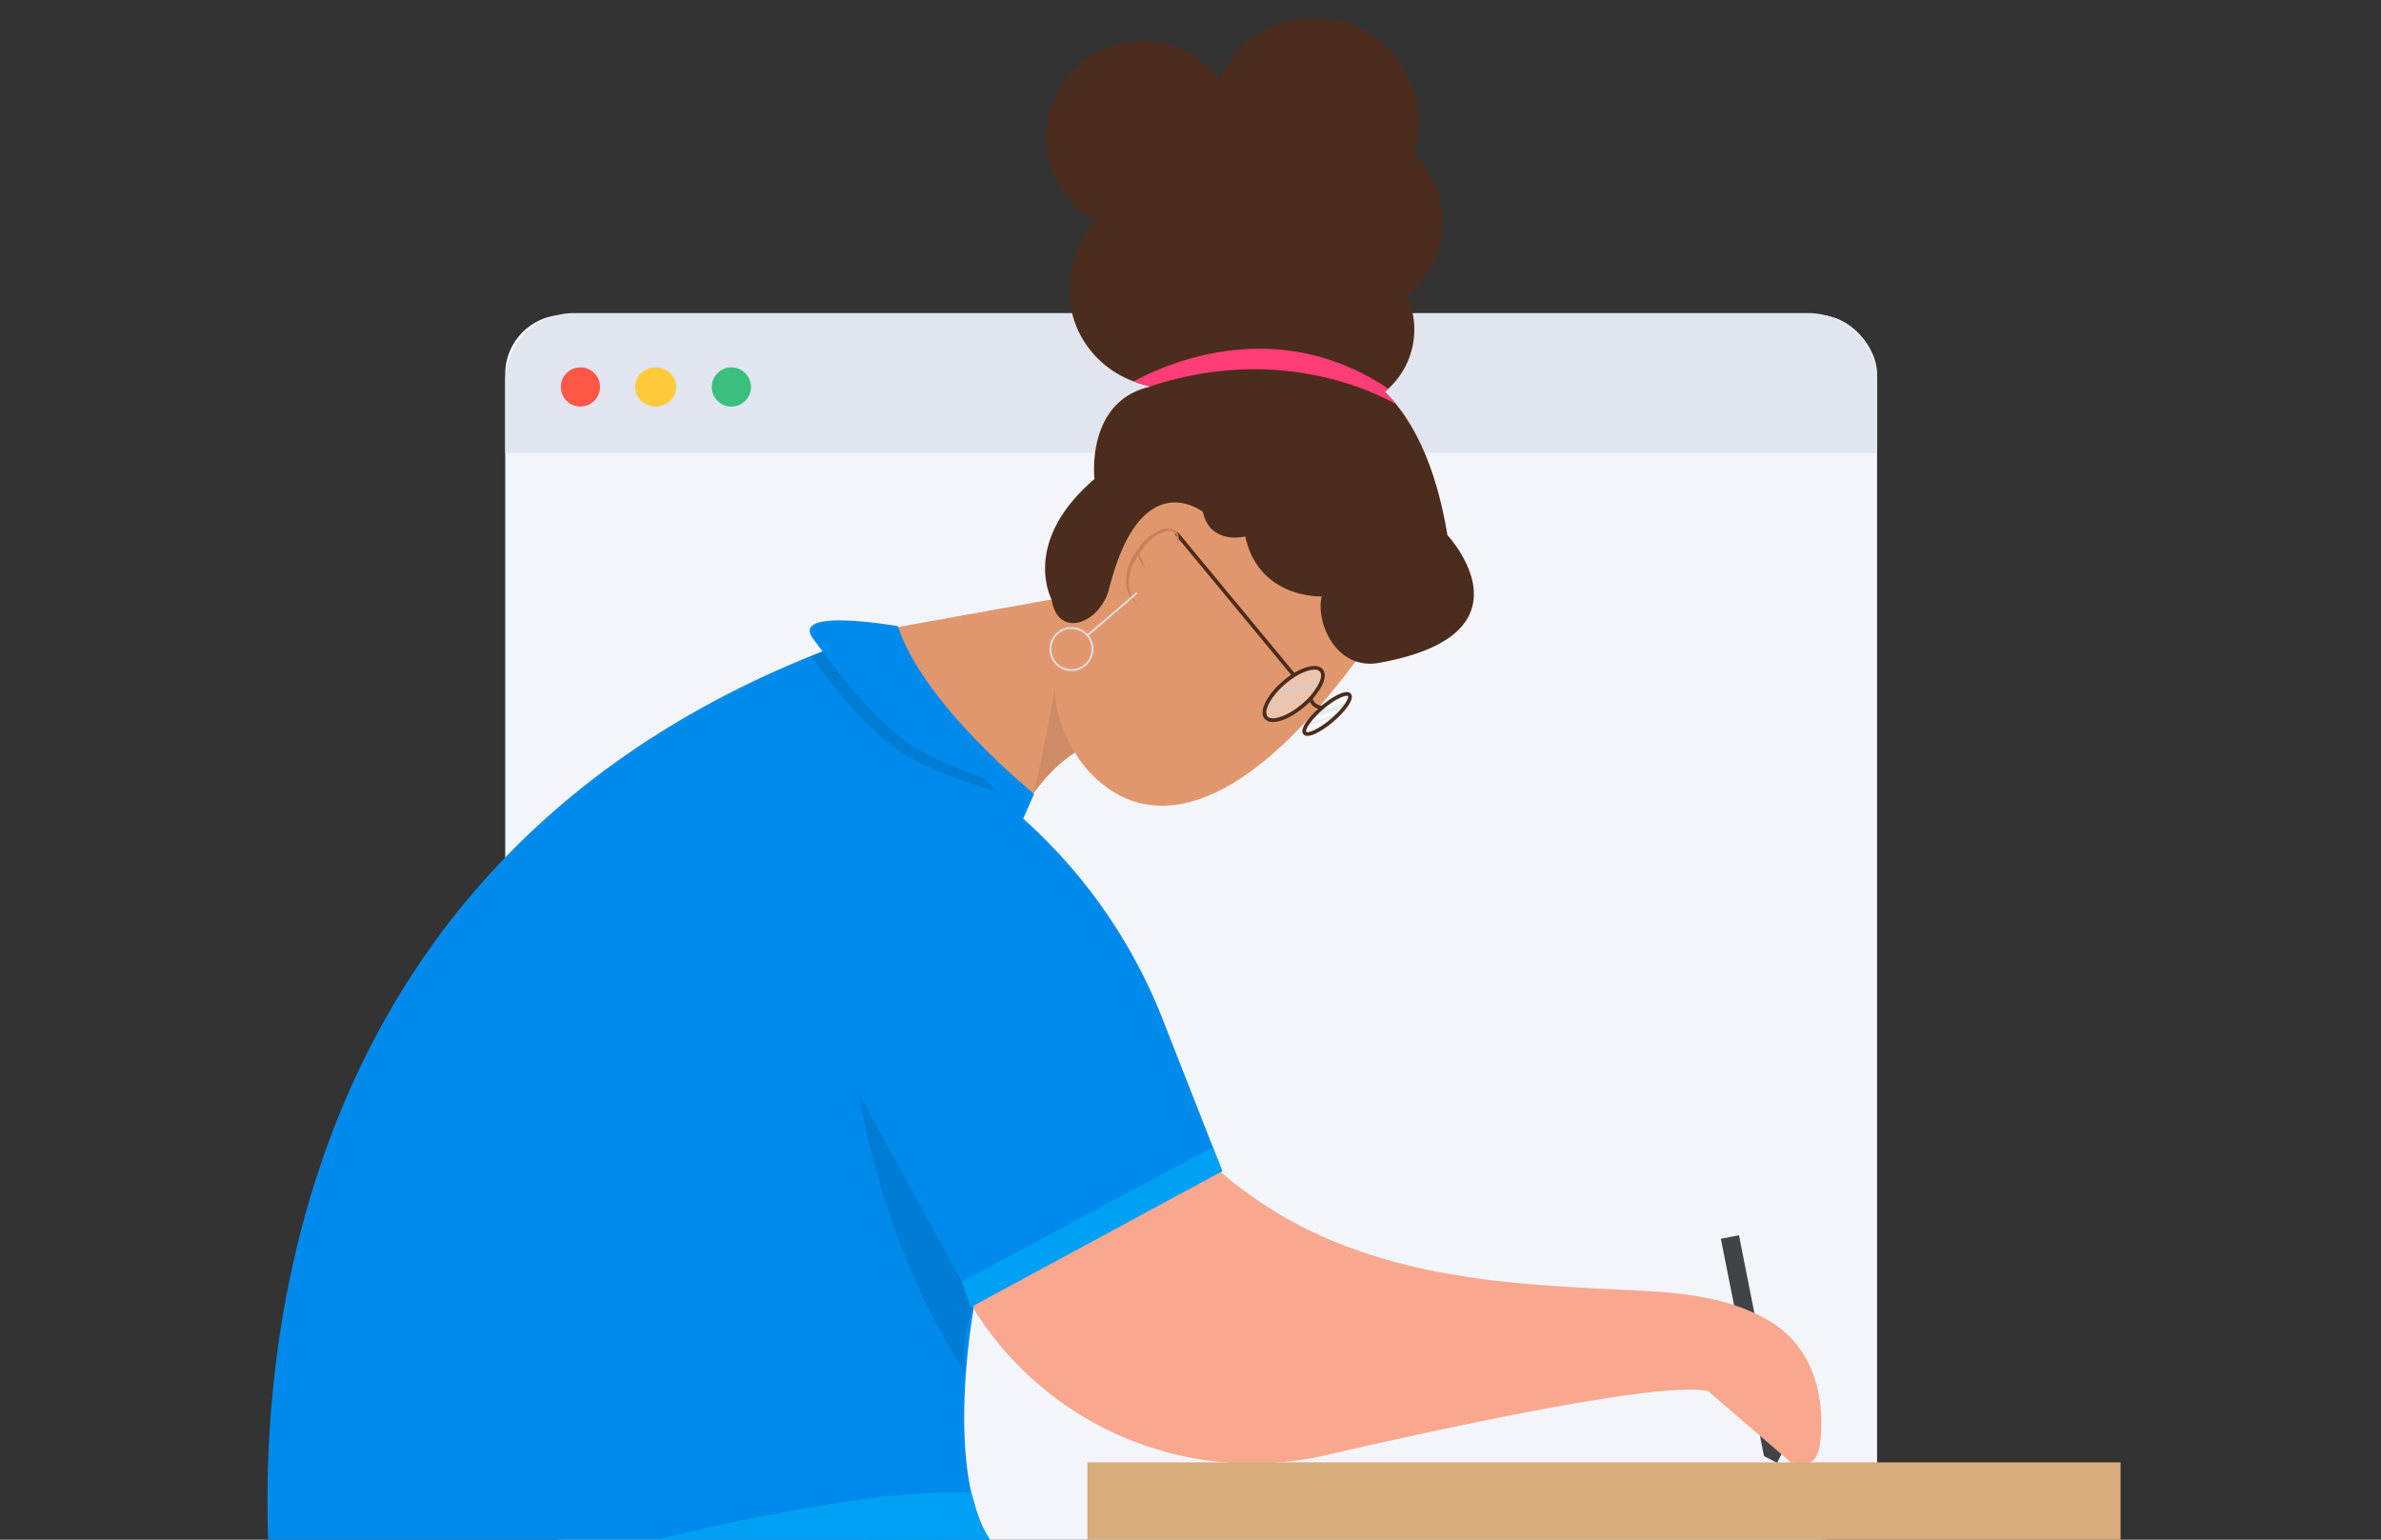 <svg xmlns="http://www.w3.org/2000/svg" xmlns:xlink="http://www.w3.org/1999/xlink" width="484" height="313" viewBox="0 0 484 313">
  <rect x="0" y="0" width="484" height="313" fill="#333333" stroke="none"/>
  <defs>
    <clipPath id="clip-path">
      <rect id="Rectangle_11137" data-name="Rectangle 11137" width="384.57" height="312.121" fill="#fff" stroke="#707070" stroke-width="1"/>
    </clipPath>
    <clipPath id="clip-path-2">
      <path id="Path_62051" data-name="Path 62051" d="M1789.86-1645.314s.269,102.634,114.98,65.63c0,0-22.2,62.378-32.775,124.227l32.775,13.216s125.813-144.314,97.266-195.063C1974.549-1686.294,1838.225-1661.783,1789.86-1645.314Z" transform="translate(-1789.86 1666.228)" fill="none"/>
    </clipPath>
    <clipPath id="clip-path-4">
      <path id="Path_62055" data-name="Path 62055" d="M1898.2-1826.572s23.536,20.319,24.9,44.288c0,0,5.685-13.785,14.861-19.471,0,0,18.347,34.849,58.492-20.476,0,0-40.425-62.053-51.568-12.727Z" transform="translate(-1898.203 1854.007)" fill="none"/>
    </clipPath>
    <clipPath id="clip-path-5">
      <path id="Path_62056" data-name="Path 62056" d="M1863.909-1479.632l-11.1,26.96,66.606,24.845s9.527-11.63-7.923-18.5-14.279-14.8-14.808-20.088Z" transform="translate(-1852.809 1479.632)" fill="none"/>
    </clipPath>
    <clipPath id="clip-path-6">
      <path id="Path_62057" data-name="Path 62057" d="M1944.646-1469.336l-1.026,29.138,71.09.114s4.883-14.218-13.867-14.588-22.137-9.893-24.472-14.664Z" transform="translate(-1943.62 1469.336)" fill="none"/>
    </clipPath>
    <clipPath id="clip-path-7">
      <ellipse id="Ellipse_5885" data-name="Ellipse 5885" cx="7.381" cy="3.028" rx="7.381" ry="3.028" transform="translate(0 9.604) rotate(-40.587)" fill="none"/>
    </clipPath>
    <clipPath id="clip-path-8">
      <ellipse id="Ellipse_5887" data-name="Ellipse 5887" cx="5.959" cy="1.63" rx="5.959" ry="1.63" transform="translate(0 7.753) rotate(-40.587)" fill="none"/>
    </clipPath>
    <clipPath id="clip-path-9">
      <path id="Path_62072" data-name="Path 62072" d="M1790.067-1641.829s-27.523-137.871,121.822-187.619l29.8,37.971h0a107.2,107.2,0,0,1,28.373,40.833l12.105,30.833-50.429,27.256s-6.472,12.979,3.624,26.96c0,0-31.984,4.576-80.828,18.723C1813.794-1635.027,1790.067-1641.829,1790.067-1641.829Z" transform="translate(-1788.071 1829.448)" fill="none"/>
    </clipPath>
  </defs>
  <g id="design2" transform="translate(-140 -5471)">
    <rect id="Rectangle_11228" data-name="Rectangle 11228" width="484" height="313" transform="translate(140 5471)" fill="#fff" opacity="0"/>
    <g id="Group_56029" data-name="Group 56029" transform="translate(190 5471.879)">
      <g id="Group_55819" data-name="Group 55819" transform="translate(52.699 62.763)">
        <g id="Group_55578" data-name="Group 55578" transform="translate(0 0)">
          <g id="Browser">
            <g id="Background" transform="translate(0 0.371)">
              <rect id="Rectangle" width="278.866" height="248.987" rx="12" transform="translate(0 0)" fill="#f2f6fb"/>
            </g>
            <path id="Top-bar" d="M0,14.208A14.014,14.014,0,0,1,13.817,0H265.048a14.015,14.015,0,0,1,13.817,14.208V28.416H0Z" transform="translate(0.001 0)" fill="#e1e5f0"/>
            <ellipse id="Burron" cx="3.983" cy="3.984" rx="3.983" ry="3.984" transform="translate(11.303 11.037)" fill="#ff5645"/>
            <ellipse id="Burron-2" data-name="Burron" cx="4.182" cy="3.984" rx="4.182" ry="3.984" transform="translate(26.402 11.037)" fill="#ffcb3d"/>
            <ellipse id="Burron-3" data-name="Burron" cx="3.983" cy="3.984" rx="3.983" ry="3.984" transform="translate(41.988 11.037)" fill="#3abf7c"/>
          </g>
        </g>
      </g>
      <g id="Mask_Group_61" data-name="Mask Group 61" transform="translate(0.001 0)" clip-path="url(#clip-path)">
        <g id="Group_55528" data-name="Group 55528" transform="translate(-17.901 2.712)">
          <g id="Group_55469" data-name="Group 55469" transform="translate(317.711 247.509)">
            <path id="Path_62035" data-name="Path 62035" d="M2062.075-1676.682l-1,2.105-2.673-1.376-8.775-44.179,3.675-.729Z" transform="translate(-2049.626 1720.86)" fill="#424347"/>
          </g>
          <g id="Group_55475" data-name="Group 55475" transform="translate(0 388.614)">
            <g id="Group_55470" data-name="Group 55470" transform="translate(58.518 8.938)">
              <path id="Path_62036" data-name="Path 62036" d="M1829.341-1413.564h0a3.669,3.669,0,0,1-3.508-3.691l-5.668-166.8a3.7,3.7,0,0,1,3.507-3.976h11.339a3.7,3.7,0,0,1,3.507,3.976l-5.67,166.8A3.668,3.668,0,0,1,1829.341-1413.564Z" transform="translate(-1820.162 1588.027)" fill="#b99567"/>
            </g>
            <g id="Group_55471" data-name="Group 55471" transform="translate(0 16.563)">
              <path id="Path_62037" data-name="Path 62037" d="M1770.8-1414.854h0a2.442,2.442,0,0,1-2.419-2.766l21.686-161.54a2.442,2.442,0,0,1,2.42-2.117h10.827a2.442,2.442,0,0,1,2.373,3.015l-32.514,161.539A2.442,2.442,0,0,1,1770.8-1414.854Z" transform="translate(-1768.356 1581.277)" fill="#d8ac7c"/>
            </g>
            <g id="Group_55472" data-name="Group 55472" transform="translate(8.74 96.79)">
              <rect id="Rectangle_11095" data-name="Rectangle 11095" width="117.126" height="5.376" rx="2.38" fill="#d8ac7c"/>
            </g>
            <g id="Group_55473" data-name="Group 55473" transform="translate(95.183 16.563)">
              <path id="Path_62038" data-name="Path 62038" d="M1888.17-1414.854h0a2.441,2.441,0,0,0,2.419-2.766L1868.9-1579.16a2.44,2.44,0,0,0-2.419-2.117h-11.419a2.441,2.441,0,0,0-2.373,3.015l33.1,161.539A2.442,2.442,0,0,0,1888.17-1414.854Z" transform="translate(-1852.622 1581.277)" fill="#d8ac7c"/>
            </g>
            <g id="Group_55474" data-name="Group 55474" transform="translate(10.137)">
              <path id="Path_62039" data-name="Path 62039" d="M1893.329-1571.431c-3.392-13.787-29.39-24.509-60.964-24.509s-51.643,10.722-55.034,24.509Z" transform="translate(-1777.33 1595.94)" fill="#424347"/>
            </g>
          </g>
          <g id="Group_55476" data-name="Group 55476" transform="translate(151.714 312.816)">
            <path id="Path_62040" data-name="Path 62040" d="M1905.033-1613.632s30.125,133.974,44.927,169.392h31.716s50.669-194.578-22.771-214.907S1905.033-1613.632,1905.033-1613.632Z" transform="translate(-1902.668 1663.044)" fill="#ff3675"/>
          </g>
          <g id="Group_55477" data-name="Group 55477" transform="translate(24.29 309.22)">
            <path id="Path_62041" data-name="Path 62041" d="M1789.86-1645.314s.269,102.634,114.98,65.63c0,0-22.2,62.378-32.775,124.227l32.775,13.216s125.813-144.314,97.266-195.063C1974.549-1686.294,1838.225-1661.783,1789.86-1645.314Z" transform="translate(-1789.86 1666.228)" fill="#ff3d76"/>
          </g>
          <g id="Group_55478" data-name="Group 55478" transform="translate(146.671 97.112)">
            <path id="Path_62042" data-name="Path 62042" d="M1898.2-1826.572s13.374,23.964,24.9,44.288c0,0,5.685-13.785,14.861-19.471,0,0,18.347,34.849,58.492-20.476,0,0-40.425-62.053-51.568-12.727Z" transform="translate(-1898.203 1854.007)" fill="#e1976e"/>
          </g>
          <g id="Group_55479" data-name="Group 55479" transform="translate(180.339 0)">
            <path id="Path_62043" data-name="Path 62043" d="M1995.865-1808.823c-8.693,1.56-12.9-8.247-11.625-13.512,0,0-12.77.551-15.534-12.19,0,0-7.1,1.855-8.628-4.991,0,0-12.666-9.987-19.054,15.7-2.044,7.271-10.445,10.057-11.686,2.1,0,0-6.347-11.578,8.709-24.475,0,0-1.508-12.979,7.981-17.616a.048.048,0,0,1,.05-.022,14.1,14.1,0,0,1,2.858-1.033c.2-.048.389-.094.591-.137l-.111-.024a23.262,23.262,0,0,1-3.389-1.019,20.109,20.109,0,0,1-11.2-10.142c-3.465-7.329-1.891-15.894,3.312-22.506a19.488,19.488,0,0,1-7.992-8.631,19.566,19.566,0,0,1,9.34-26.033,19.563,19.563,0,0,1,24.025,5.991,20.98,20.98,0,0,1,10.3-10.588,21.079,21.079,0,0,1,28.064,10.066,21.006,21.006,0,0,1,1.014,15.406,19.434,19.434,0,0,1,3.929,5.565,19.568,19.568,0,0,1-5.272,23.468,16.315,16.315,0,0,1-3.77,18.9c-.225.214-.462.415-.708.617a31.088,31.088,0,0,1,2.274,2.5c4.613,5.677,8.376,14.169,10.451,26.631C2009.791-1834.8,2028.613-1814.675,1995.865-1808.823Z" transform="translate(-1928.01 1939.981)" fill="#4c2c1c"/>
          </g>
          <g id="Group_55480" data-name="Group 55480" transform="translate(198.407 75.112)">
            <path id="Path_62044" data-name="Path 62044" d="M1944.007-1872.451a14.155,14.155,0,0,1,2.858-1.033Q1945.442-1873.013,1944.007-1872.451Z" transform="translate(-1944.007 1873.484)" fill="#ff3d76"/>
          </g>
          <g id="Group_55481" data-name="Group 55481" transform="translate(198.358 67.308)">
            <path id="Path_62045" data-name="Path 62045" d="M1997.273-1869.156c-5.954-3.281-24.976-11.833-49.921-3.6a22.932,22.932,0,0,1-3.389-1.018c7.743-4.159,29.652-13.3,51.746,1.493-.226.214-.463.416-.708.618A30.934,30.934,0,0,1,1997.273-1869.156Z" transform="translate(-1943.962 1880.394)" fill="#ff3d76"/>
          </g>
          <g id="Group_55482" data-name="Group 55482" transform="translate(95.393 519.991)">
            <path id="Path_62046" data-name="Path 62046" d="M1863.909-1479.632l-11.1,26.96,66.606,24.845s9.527-11.63-7.923-18.5-14.279-14.8-14.808-20.088Z" transform="translate(-1852.809 1479.632)" fill="#565656"/>
          </g>
          <g id="Group_55483" data-name="Group 55483" transform="translate(197.972 531.621)">
            <path id="Path_62047" data-name="Path 62047" d="M1944.646-1469.336l-1.026,29.138,71.09.114s4.883-14.218-13.867-14.588-22.137-9.893-24.472-14.664Z" transform="translate(-1943.62 1469.336)" fill="#565656"/>
          </g>
          <g id="Group_55487" data-name="Group 55487" transform="translate(78.341 329.179)">
            <g id="Group_55484" data-name="Group 55484" transform="translate(0)">
              <path id="Path_62048" data-name="Path 62048" d="M1838.356-1644.64l-.646-.015c.053-2.363.239-3.842.247-3.9l.642.082C1838.6-1648.461,1838.41-1646.967,1838.356-1644.64Z" transform="translate(-1837.711 1648.558)" fill="#ff86ab"/>
            </g>
            <g id="Group_55485" data-name="Group 55485" transform="translate(0.003 6.481)">
              <path id="Path_62049" data-name="Path 62049" d="M1888.326-1456.307l-.594-.256c.839-1.947,1.873-4.339,3.074-7.117l.595.256C1890.2-1460.646,1889.165-1458.254,1888.326-1456.307Zm4.1-9.487-.593-.258c.946-2.18,1.977-4.559,3.086-7.109l.593.258C1894.4-1470.351,1893.372-1467.973,1892.426-1465.793Zm4.115-9.478-.593-.258q1.471-3.381,3.1-7.105l.593.26Q1898.014-1478.659,1896.541-1475.271Zm4.128-9.47-.593-.258q1.5-3.432,3.107-7.1l.593.26Q1902.171-1488.179,1900.669-1484.741Zm4.143-9.463-.593-.26q1.519-3.463,3.116-7.095l.592.261Q1906.332-1497.672,1904.812-1494.2Zm4.155-9.458-.59-.26q1.533-3.483,3.126-7.089l.592.261Q1910.5-1507.148,1908.967-1503.662Zm4.172-9.449-.592-.263q1.549-3.5,3.139-7.083l.591.261Q1914.687-1516.612,1913.139-1513.111Zm4.186-9.442-.591-.263q1.56-3.511,3.151-7.079l.591.264Q1918.885-1526.067,1917.325-1522.553Zm4.2-9.436-.591-.264q1.572-3.519,3.165-7.072l.591.264Q1923.1-1535.509,1921.528-1531.988Zm4.221-9.426-.59-.265q1.587-3.53,3.183-7.07l.59.266Q1927.336-1544.946,1925.75-1541.414Zm4.248-9.426-.589-.265q1.6-3.533,3.2-7.054l.589.268Q1931.595-1554.376,1930-1550.84Zm4.263-9.4-.589-.268q1.611-3.542,3.218-7.048l.587.269Q1935.872-1563.78,1934.26-1560.237Zm4.292-9.394-.587-.27q1.628-3.547,3.242-7.038l.587.272Q1940.182-1573.181,1938.552-1569.631Zm4.325-9.379-.587-.272q1.65-3.556,3.269-7.025l.587.274Q1944.527-1582.569,1942.878-1579.01Zm4.352-9.371-.591-.266c1.129-2.51,2.087-4.921,2.849-7.16l.612.207C1949.331-1593.339,1948.367-1590.91,1947.229-1588.381Zm3.656-9.69-.621-.182a40.043,40.043,0,0,0,1.509-7.515l.644.058A40.661,40.661,0,0,1,1950.885-1598.071Zm1-10.242a15.776,15.776,0,0,0-1.677-7.311l.572-.3a16.4,16.4,0,0,1,1.75,7.61Zm-89.81-5.711c-.289,0-.574,0-.855-.011l.016-.647a39.26,39.26,0,0,0,6.506-.415q.566-.082,1.145-.169l.1.639q-.582.09-1.152.171A40.871,40.871,0,0,1,1862.071-1614.023Zm-3.454-.186a23.5,23.5,0,0,1-7.521-2.061l.279-.584a22.848,22.848,0,0,0,7.314,2Zm12.918-.826-.108-.638c2.178-.366,4.668-.823,7.61-1.4l.124.634C1876.213-1615.86,1873.718-1615.4,1871.535-1615.035Zm10.161-1.9-.127-.633q2.816-.563,5.743-1.162l1.848-.376.129.634-1.847.376Q1884.518-1617.5,1881.7-1616.936Zm-32.883-.609a20.3,20.3,0,0,1-5.589-5.452l.53-.371a19.648,19.648,0,0,0,5.41,5.281Zm99.993-.155a15.006,15.006,0,0,0-6.18-4.229l.235-.6a15.631,15.631,0,0,1,6.442,4.416Zm-56.988-1.284-.128-.636c2.987-.6,5.4-1.076,7.6-1.493l.12.635C1897.215-1620.062,1894.8-1619.587,1891.817-1618.985Zm10.132-1.967-.116-.636c2.77-.507,5.27-.934,7.642-1.3l.1.639C1907.208-1621.884,1904.713-1621.458,1901.949-1620.952Zm10.175-1.682-.091-.64c2.738-.392,5.331-.7,7.7-.927l.06.645C1917.433-1623.335,1914.853-1623.025,1912.124-1622.634Zm28.084-.089a38.376,38.376,0,0,0-7.572-1.171l.04-.646a39.123,39.123,0,0,1,7.7,1.193Zm-17.845-1.047-.046-.645c2.791-.2,5.373-.279,7.767-.23l-.013.646C1927.691-1624.046,1925.133-1623.969,1922.363-1623.77Zm-80.514-1.45a31.024,31.024,0,0,1-2.793-7.287l.626-.158a30.467,30.467,0,0,0,2.735,7.135Zm-3.35-9.83a49.425,49.425,0,0,1-.785-7.755l.646-.016a48.937,48.937,0,0,0,.774,7.652Z" transform="translate(-1837.714 1642.82)" fill="#ff86ab"/>
            </g>
            <g id="Group_55486" data-name="Group 55486" transform="translate(47.499 195.04)">
              <path id="Path_62050" data-name="Path 62050" d="M1880.355-1472.07l-.594-.255s.537-1.254,1.532-3.563l.594.256C1880.893-1473.326,1880.355-1472.072,1880.355-1472.07Z" transform="translate(-1879.761 1475.889)" fill="#ff86ab"/>
            </g>
          </g>
          <g id="Group_55490" data-name="Group 55490" transform="translate(24.29 309.22)">
            <g id="Group_55489" data-name="Group 55489" clip-path="url(#clip-path-2)">
              <g id="Group_55488" data-name="Group 55488" transform="translate(196.917 9.893)">
                <ellipse id="Ellipse_5884" data-name="Ellipse 5884" cx="21.761" cy="21.761" rx="21.761" ry="21.761" transform="translate(0)" fill="#f12f6d"/>
              </g>
            </g>
          </g>
          <g id="Group_55493" data-name="Group 55493" transform="translate(24.29 309.22)">
            <g id="Group_55492" data-name="Group 55492" clip-path="url(#clip-path-2)">
              <g id="Group_55491" data-name="Group 55491" transform="translate(4.809 47.678)">
                <path id="Path_62052" data-name="Path 62052" d="M1794.117-1624.018h21.077s8.273,18.191,25.073,27c0,0-4.918,6.906-23.575,6.743C1816.692-1590.274,1802.886-1591.518,1794.117-1624.018Z" transform="translate(-1794.117 1624.018)" fill="#f12f6d"/>
              </g>
            </g>
          </g>
          <g id="Group_55496" data-name="Group 55496" transform="translate(146.671 97.112)">
            <g id="Group_55495" data-name="Group 55495" transform="translate(0)" clip-path="url(#clip-path-4)">
              <g id="Group_55494" data-name="Group 55494" transform="translate(30.945 39.43)">
                <path id="Path_62054" data-name="Path 62054" d="M1942.894-1797.01s-12.254-8.593-12.579-22.089c0,0-3.842,20.58-4.706,22.231C1925.142-1795.975,1942.894-1797.01,1942.894-1797.01Z" transform="translate(-1925.6 1819.099)" fill="#cf8b65"/>
              </g>
            </g>
          </g>
          <g id="Group_55499" data-name="Group 55499" transform="translate(95.393 519.991)">
            <g id="Group_55498" data-name="Group 55498" clip-path="url(#clip-path-5)">
              <g id="Group_55497" data-name="Group 55497" transform="translate(-1.853 22.039)">
                <rect id="Rectangle_11096" data-name="Rectangle 11096" width="76.409" height="4.64" transform="translate(1.667 0) rotate(21.053)" fill="#4c4c4c"/>
              </g>
            </g>
          </g>
          <g id="Group_55502" data-name="Group 55502" transform="translate(197.972 531.621)">
            <g id="Group_55501" data-name="Group 55501" transform="translate(0)" clip-path="url(#clip-path-6)">
              <g id="Group_55500" data-name="Group 55500" transform="translate(-2.373 24.612)">
                <rect id="Rectangle_11097" data-name="Rectangle 11097" width="76.409" height="4.64" fill="#4c4c4c"/>
              </g>
            </g>
          </g>
          <g id="Group_55503" data-name="Group 55503" transform="translate(199.241 107.906)">
            <path id="Path_62058" data-name="Path 62058" d="M1946.2-1840.506a4.954,4.954,0,0,1-1.2-1.8,3.593,3.593,0,0,1-.252-1.075,1.932,1.932,0,0,1,.212-1.075,3.348,3.348,0,0,0,.083,1.034,5.994,5.994,0,0,0,.312.978C1945.6-1841.792,1945.917-1841.171,1946.2-1840.506Z" transform="translate(-1944.744 1844.452)" fill="#c78058"/>
          </g>
          <g id="Group_55507" data-name="Group 55507" transform="translate(223.295 130.377)" opacity="0.38" style="mix-blend-mode: screen;isolation: isolate">
            <g id="Group_55506" data-name="Group 55506" transform="translate(0 0)" clip-path="url(#clip-path-7)">
              <g id="Group_55504" data-name="Group 55504" transform="translate(0.222 4.521)">
                <path id="Path_62059" data-name="Path 62059" d="M1966.921-1817.384l-.685-1.406,13.651-1.764.685,1.4Z" transform="translate(-1966.236 1820.554)" fill="#aeaeae"/>
              </g>
              <g id="Group_55505" data-name="Group 55505" transform="translate(-0.758 7.514)">
                <path id="Path_62060" data-name="Path 62060" d="M1965.71-1815.438l-.342-.7,13.65-1.765.343.7Z" transform="translate(-1965.368 1817.905)" fill="#aeaeae"/>
              </g>
            </g>
          </g>
          <g id="Group_55508" data-name="Group 55508" transform="translate(223.295 130.377)" opacity="0.42">
            <ellipse id="Ellipse_5886" data-name="Ellipse 5886" cx="7.381" cy="3.028" rx="7.381" ry="3.028" transform="translate(0 9.604) rotate(-40.587)" fill="#fff"/>
          </g>
          <g id="Group_55509" data-name="Group 55509" transform="translate(224.559 131.788)">
            <path id="Path_62061" data-name="Path 62061" d="M1969.255-1811.924a2.118,2.118,0,0,1-1.679-.644c-1.242-1.451.374-4.8,3.677-7.636s6.867-3.911,8.109-2.461c.634.739.563,1.964-.2,3.451a14.587,14.587,0,0,1-3.478,4.184C1973.375-1813.05,1970.937-1811.924,1969.255-1811.924Zm8.43-10.631c-1.372,0-3.645.961-5.939,2.927-3.135,2.685-4.41,5.615-3.594,6.568s3.906.14,7.041-2.545h0a13.844,13.844,0,0,0,3.3-3.953c.6-1.178.713-2.13.3-2.614A1.4,1.4,0,0,0,1977.685-1822.556Z" transform="translate(-1967.158 1823.308)" fill="#4c2c1c"/>
          </g>
          <g id="Group_55510" data-name="Group 55510" transform="translate(233.933 138.133)">
            <path id="Path_62062" data-name="Path 62062" d="M1978.068-1815.214h-.01a2.722,2.722,0,0,1-2.434-1.715c-.034-.062-.056-.114-.078-.144a.375.375,0,0,1,.044-.53.385.385,0,0,1,.538.046,1.4,1.4,0,0,1,.169.283,1.993,1.993,0,0,0,1.781,1.3.379.379,0,0,1,.368.39A.378.378,0,0,1,1978.068-1815.214Z" transform="translate(-1975.457 1817.692)" fill="#4c2c1c"/>
          </g>
          <g id="Group_55511" data-name="Group 55511" transform="translate(206.785 104.582)">
            <path id="Path_62063" data-name="Path 62063" d="M1975.45-1818.055a.383.383,0,0,1-.292-.137l-23.649-28.583a.378.378,0,0,1,.051-.533.379.379,0,0,1,.533.049l23.648,28.582a.378.378,0,0,1-.049.533A.384.384,0,0,1,1975.45-1818.055Z" transform="translate(-1951.422 1847.395)" fill="#4c2c1c"/>
          </g>
          <g id="Group_55515" data-name="Group 55515" transform="translate(232.084 136.43)" opacity="0.38" style="mix-blend-mode: multiply;isolation: isolate">
            <g id="Group_55514" data-name="Group 55514" transform="translate(0 0)" clip-path="url(#clip-path-8)">
              <g id="Group_55512" data-name="Group 55512" transform="translate(0.595 2.595)">
                <path id="Path_62064" data-name="Path 62064" d="M1974.636-1813.111l-.288-.825,9.7-2.965.288.825Z" transform="translate(-1974.348 1816.901)" fill="#aeaeae"/>
              </g>
              <g id="Group_55513" data-name="Group 55513" transform="translate(-0.482 4.677)">
                <path id="Path_62065" data-name="Path 62065" d="M1973.537-1811.68l-.145-.413,9.7-2.965.144.413Z" transform="translate(-1973.393 1815.058)" fill="#aeaeae"/>
              </g>
            </g>
          </g>
          <g id="Group_55516" data-name="Group 55516" transform="translate(232.084 136.43)" opacity="0.42">
            <ellipse id="Ellipse_5888" data-name="Ellipse 5888" cx="5.959" cy="1.63" rx="5.959" ry="1.63" transform="translate(0 7.753) rotate(-40.587)" fill="#fff"/>
          </g>
          <g id="Group_55517" data-name="Group 55517" transform="translate(232.641 137.098)">
            <path id="Path_62066" data-name="Path 62066" d="M1975.35-1809.709a1.023,1.023,0,0,1-.822-.328c-.415-.486-.232-1.317.55-2.469a17.112,17.112,0,0,1,2.957-3.181c2.316-1.984,5.221-3.646,6.119-2.6s-1.188,3.665-3.505,5.65a17.133,17.133,0,0,1-3.6,2.434A4.247,4.247,0,0,1,1975.35-1809.709Zm8-8.148c-.646,0-2.451.718-4.819,2.747a16.328,16.328,0,0,0-2.822,3.028c-.7,1.028-.666,1.476-.6,1.552s.5.173,1.625-.357a16.213,16.213,0,0,0,3.425-2.323c2.8-2.4,3.666-4.3,3.423-4.581A.308.308,0,0,0,1983.347-1817.857Z" transform="translate(-1974.312 1818.608)" fill="#4c2c1c"/>
          </g>
          <g id="Group_55518" data-name="Group 55518" transform="translate(196.795 103.808)">
            <path id="Path_62067" data-name="Path 62067" d="M1952.966-1844.4c-.074-.015-.042-.118-.046-.172l.02-.193.045-.382a4.177,4.177,0,0,0,.023-.753,1.855,1.855,0,0,0-.494-1.258,1.913,1.913,0,0,0-1.275-.371,3.9,3.9,0,0,0-1.388.317,7.914,7.914,0,0,0-2.419,1.657,16.376,16.376,0,0,0-1.942,2.291,11.606,11.606,0,0,0-2.322,5.433,6.692,6.692,0,0,0,1.947,5.478,6.428,6.428,0,0,1-2.522-5.518,11.2,11.2,0,0,1,2.285-5.83,10.869,10.869,0,0,1,4.747-4.1,4.492,4.492,0,0,1,1.619-.273,2.314,2.314,0,0,1,1.573.6,1.953,1.953,0,0,1,.45,1.584,4.245,4.245,0,0,1-.141.777c-.031.125-.071.248-.112.371l-.057.183C1952.951-1844.511,1952.9-1844.422,1952.966-1844.4Z" transform="translate(-1942.579 1848.079)" fill="#c78058"/>
          </g>
          <g id="Group_55519" data-name="Group 55519" transform="translate(181.239 123.883)">
            <path id="Path_62068" data-name="Path 62068" d="M1933.279-1821.377c-.117,0-.233,0-.351-.013a4.435,4.435,0,0,1-3.046-1.547,4.435,4.435,0,0,1-1.061-3.248,4.433,4.433,0,0,1,1.546-3.047,4.427,4.427,0,0,1,3.247-1.061,4.438,4.438,0,0,1,3.048,1.547,4.47,4.47,0,0,1-.486,6.3h0A4.436,4.436,0,0,1,1933.279-1821.377Zm-.014-8.55a4.054,4.054,0,0,0-2.651.984,4.056,4.056,0,0,0-1.416,2.789,4.057,4.057,0,0,0,.971,2.971,4.057,4.057,0,0,0,2.789,1.417,4.061,4.061,0,0,0,2.973-.97h0a4.091,4.091,0,0,0,.444-5.761,4.061,4.061,0,0,0-2.788-1.417C1933.48-1829.923,1933.372-1829.927,1933.265-1829.927Z" transform="translate(-1928.807 1830.306)" fill="#dedede"/>
          </g>
          <g id="Group_55520" data-name="Group 55520" transform="translate(188.828 116.801)">
            <rect id="Rectangle_11098" data-name="Rectangle 11098" width="13.251" height="0.379" transform="matrix(0.759, -0.651, 0.651, 0.759, 0, 8.624)" fill="#dedede"/>
          </g>
          <g id="Path_59490" data-name="Path 59490" transform="translate(22.27 124.853)">
            <path id="Path_62069" data-name="Path 62069" d="M1790.067-1624.04s-27.523-155.66,121.822-205.408l29.8,37.971h0a107.2,107.2,0,0,1,28.373,40.833l12.105,30.833-50.429,27.256s-6.472,34.325,3.624,48.307c0,0-31.984,1.018-80.828,15.165C1813.794-1617.239,1790.067-1624.04,1790.067-1624.04Z" transform="translate(-1788.071 1829.448)" fill="#008aec"/>
          </g>
          <g id="Path_59502" data-name="Path 59502" transform="translate(165.511 234.587)">
            <path id="Path_62070" data-name="Path 62070" d="M2081.392-1673.145c1.656-.023,3.558.707,4.778-.813a6.121,6.121,0,0,0,1.057-3.113c1.2-9.365-1.427-19.409-9.791-24.582-7.913-4.895-17.324-5.978-26.391-6.444-8.511-.437-17.032-.783-25.517-1.589-17.293-1.642-34.5-5.481-49.426-14.722a87.209,87.209,0,0,1-10.784-7.893l-50.436,27.3a51.672,51.672,0,0,0,3.593,5.384,66.753,66.753,0,0,0,68.629,24.88c22.009-5.048,63.524-14.182,75.743-13.181a11.65,11.65,0,0,1,1.683.247" transform="translate(-1914.882 1732.301)" fill="#f9a88f"/>
          </g>
          <g id="Group_54635" data-name="Group 54635" transform="translate(22.27 124.853)">
            <g id="Group_55522" data-name="Group 55522">
              <g id="Group_55521" data-name="Group 55521" clip-path="url(#clip-path-9)">
                <g id="Group_54634" data-name="Group 54634" transform="translate(108.227 -0.785)" opacity="0.1">
                  <g id="Path_59531" data-name="Path 59531">
                    <path id="Path_62071" data-name="Path 62071" d="M1901.825-1828.955s-22.055-3.94-17.258,2.533,12.936,17.6,21.51,22.567,24.721,8.885,24.721,8.885S1907.107-1812.968,1901.825-1828.955Z" transform="translate(-1883.884 1830.143)"/>
                  </g>
                </g>
              </g>
            </g>
          </g>
          <g id="Path_59533" data-name="Path 59533" transform="translate(132.494 122.521)">
            <path id="Path_62073" data-name="Path 62073" d="M1903.587-1830.33s-22.058-3.932-17.248,2.54,12.937,17.6,21.5,22.57,23.445,8.974,23.445,8.974S1908.771-1814.349,1903.587-1830.33Z" transform="translate(-1885.653 1831.513)" fill="#008aec"/>
          </g>
          <g id="Path_59534" data-name="Path 59534" transform="translate(167.987 154.597)">
            <path id="Path_62074" data-name="Path 62074" d="M1927.2-1799.928l-2.223,5.039-7.9-8.226Z" transform="translate(-1917.076 1803.116)" fill="#008aec"/>
          </g>
          <g id="Group_54637" data-name="Group 54637" transform="translate(22.27 124.853)">
            <g id="Group_55524" data-name="Group 55524">
              <g id="Group_55523" data-name="Group 55523" clip-path="url(#clip-path-9)">
                <g id="Group_54636" data-name="Group 54636" transform="translate(120.128 93.688)">
                  <g id="Path_59535" data-name="Path 59535" transform="translate(0)" opacity="0.1">
                    <path id="Path_62075" data-name="Path 62075" d="M1894.42-1746.506s13.156,23.949,23.986,43.774l2.355,19.462S1901.911-1704.785,1894.42-1746.506Z" transform="translate(-1894.42 1746.506)"/>
                  </g>
                </g>
              </g>
            </g>
          </g>
          <g id="Group_55525" data-name="Group 55525" transform="translate(22.862 299.773)">
            <path id="Path_62077" data-name="Path 62077" d="M1935.3-1664.311c-2.387-3.616-2.715-4.849-4.194-10.187-21.663-1.136-61.473,8.409-87.812,15.658-20.894,5.751-44.225,5.227-54.694,2.241.588,7.886,1.4,12.5,1.4,12.5s23.727,6.8,64.47-5.042C1903.311-1663.294,1935.3-1664.311,1935.3-1664.311Z" transform="translate(-1788.595 1674.591)" fill="#00a0f5"/>
          </g>
          <g id="Group_55526" data-name="Group 55526" transform="translate(163.396 229.562)">
            <path id="Path_62078" data-name="Path 62078" d="M1964.047-1736.75l-51.036,27.4,1.907,5.39.582-.312c.034-.189.053-.294.053-.294l50.429-27.257Z" transform="translate(-1913.01 1736.75)" fill="#00a0f5"/>
          </g>
          <g id="Group_55527" data-name="Group 55527" transform="translate(188.939 293.674)">
            <rect id="Rectangle_11099" data-name="Rectangle 11099" width="210.024" height="16.751" fill="#d8ac7c"/>
          </g>
        </g>
      </g>
    </g>
  </g>
</svg>
